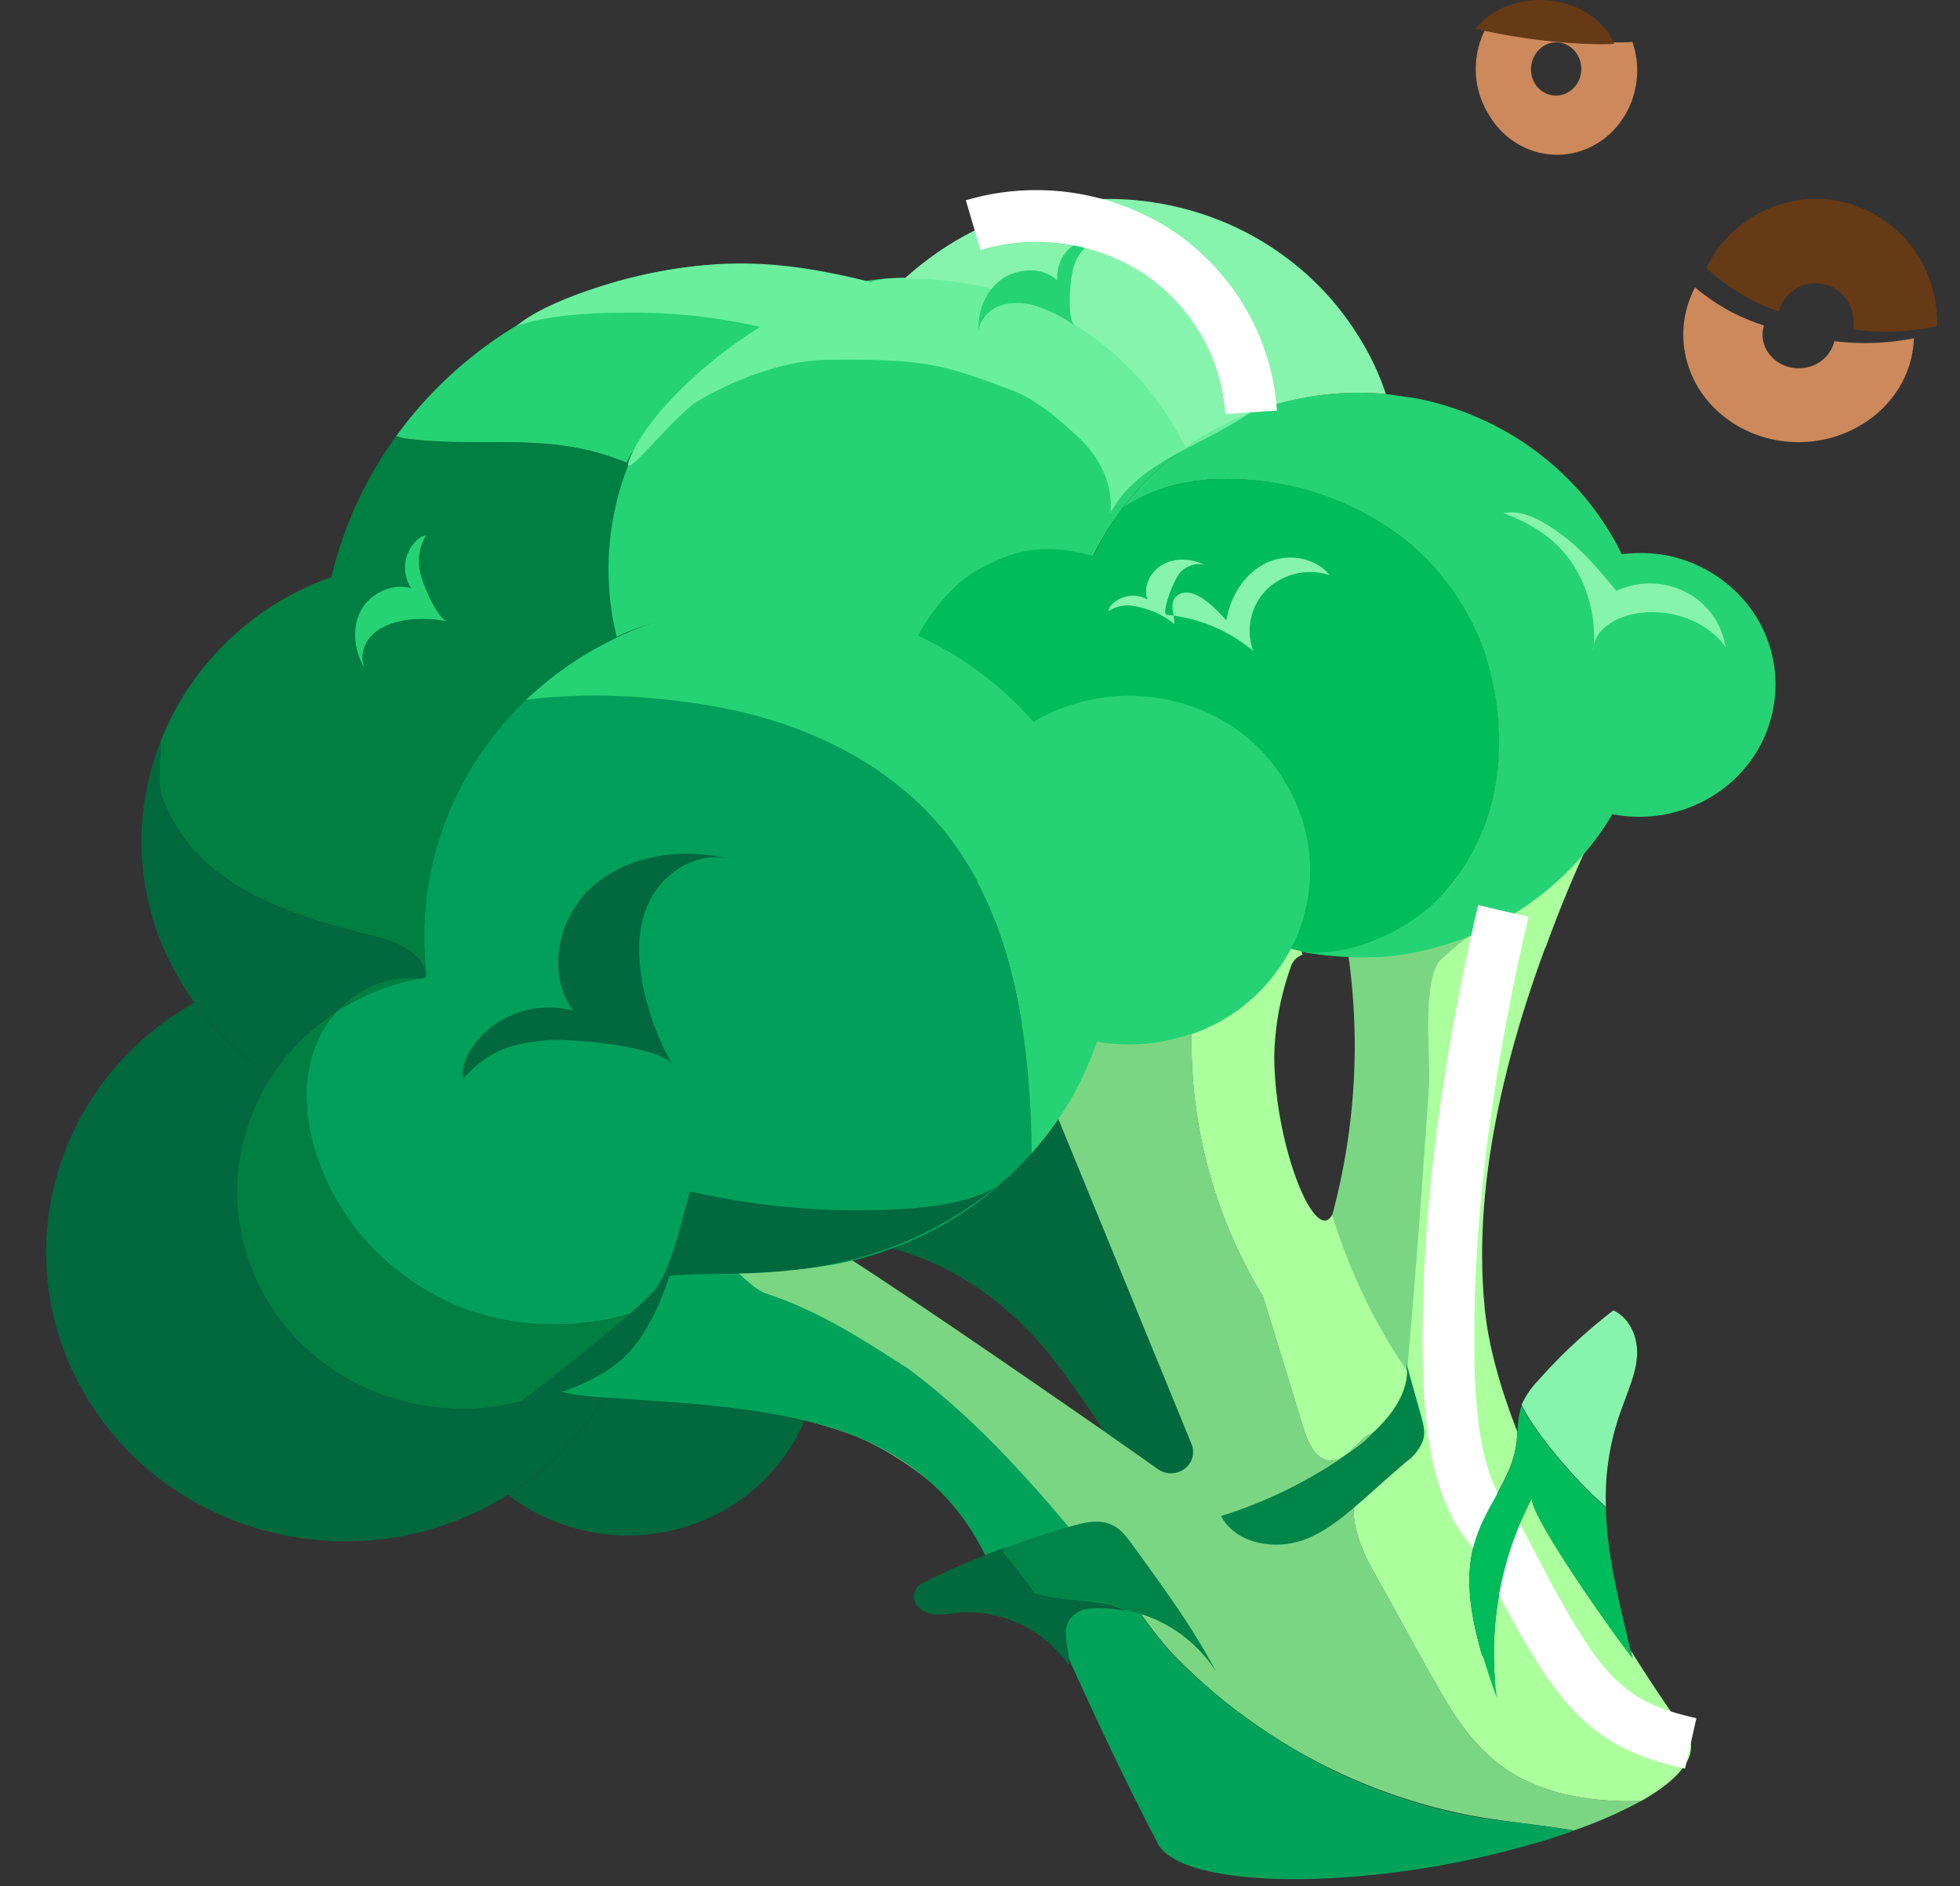 <svg width="80" height="77" xmlns="http://www.w3.org/2000/svg"><rect width="100%" height="100%" fill="#333333" stroke="none"/><g fill="none" fill-rule="evenodd"><path d="M0 0h80v76.712H0z"/><path d="M78.014 13.83a10.282 10.282 0 0 1-3.144.096c-.08.355-.304.668-.625.874-.328.205-.73.28-1.117.207a1.485 1.485 0 0 1-.944-.595 1.282 1.282 0 0 1-.187-1.126 8.135 8.135 0 0 1-2.811-1.554c-.937 1.784-.472 3.931 1.132 5.237 1.605 1.305 3.95 1.443 5.718.335 1.26-.78 2.037-2.083 2.082-3.494l-.104.02zM60.795.902a3.543 3.543 0 0 0 0 3.824c.895 1.478 2.704 2.011 4.199 1.239 1.495-.772 2.2-2.604 1.636-4.253-1.218.09-3.697-.157-5.835-.81zm3.292 2.812a.985.985 0 0 1-.774.168 1.025 1.025 0 0 1-.658-.46c-.306-.505-.173-1.174.299-1.508a.965.965 0 0 1 .764-.166c.265.055.499.22.647.459.154.238.212.531.16.814-.053.283-.21.533-.438.693z" fill="#CD895B" fill-rule="nonzero"/><path d="M78.243 10.366c.573.88.857 1.92.811 2.972h-.11a9.994 9.994 0 0 1-3.31.111 1.612 1.612 0 0 0-.242-1.175 1.52 1.52 0 0 0-2.149-.444 1.508 1.508 0 0 0-.636.887 8.4 8.4 0 0 1-2.96-1.774 4.907 4.907 0 0 1 1.71-1.975 4.91 4.91 0 0 1 3.73-.748 4.954 4.954 0 0 1 3.156 2.146zM65.51 1.174c.16.19.286.398.372.617-1.179.069-3.578-.12-5.647-.617.23-.29.525-.54.87-.736 1.462-.801 3.432-.472 4.405.736z" fill="#663A15" fill-rule="nonzero"/><path d="M54.375 49.61a26.491 26.491 0 0 0 .301-12.608c-1.526-6.772 4.47-3.448 4.47-3.448l5.5 1.287s-5.823 10.345-5.135 16.701c.688 6.357-3.051 8.953-3.051 8.953l-2.085-10.884z" fill="#7BD684" fill-rule="nonzero"/><path d="M25.816 54.43c-.278.88-.652 1.73-1.117 2.534l-.924-.042a.89.89 0 0 1-.73-.374l.472-.27a8.963 8.963 0 0 0 2.3-1.848zm.237-.935a8.73 8.73 0 0 1-1.934.457 10.606 10.606 0 0 1-4.964-.457 8.97 8.97 0 0 1-1.032-.436c-2.548-1.25-4.452-3.459-5.264-6.107a8.012 8.012 0 0 1-.344-2.244 5.375 5.375 0 0 1 .623-2.575c.173-.295.375-.573.602-.831.86-.935 2.149-1.537 3.416-1.35l.194-.042v-.166h.064c2.629.703 4.932 2.248 6.533 4.383.236.311.451.644.666.976.48.777.862 1.607 1.139 2.472.602 1.912.706 3.939.3 5.9v.02z" fill="#00BC5B" fill-rule="nonzero"/><path d="M56.954 21.734a11.98 11.98 0 0 1-1.397 3.677l-.129.208h-.021a11.382 11.382 0 0 1-4.126 3.946l-.645.333a12.006 12.006 0 0 1-3.954 1.184c-.107.415-.236.81-.365 1.225-.298.904-.68 1.78-1.14 2.618l-.064.124a16.205 16.205 0 0 1-3.825 4.632l-.408.333c-.67.52-1.374.998-2.106 1.433a17.622 17.622 0 0 1-13.323 1.641c-.48.381-.982.735-1.504 1.06l-.194.103c-.47.271-.959.514-1.46.727a12.39 12.39 0 0 1-9.778-.27 5.375 5.375 0 0 1 .623-2.575c.173-.295.375-.573.602-.831.86-.935 2.149-1.537 3.416-1.35l.194-.042v-.166c-.086-.81-1.16-1.309-2.063-1.517-2.385-.602-4.835-1.288-6.683-2.845a6.744 6.744 0 0 1-1.999-2.867c-.193-.582-.043-1.537-.043-2.264.959-2.445 2.747-4.502 5.072-5.837a11.728 11.728 0 0 1 1.89-.852 16.207 16.207 0 0 1 2.644-5.754l.322.083c3.18.437 5.91-.332 9.09.997a2.76 2.76 0 0 1 .838-1.059 11.446 11.446 0 0 0-.988 8.08 14.54 14.54 0 0 1 11.56-.166 6.48 6.48 0 0 1 2.45-2.45 6.907 6.907 0 0 1 5.222-.645 10.89 10.89 0 0 1 1.16-1.91 6.913 6.913 0 0 1 3.116-1.123c.292-.042.587-.063.882-.062a11.88 11.88 0 0 1 7.134 2.181z" fill="#007F42" fill-rule="nonzero"/><path d="M48.1 28.672a12.023 12.023 0 0 1-4.598 4.674 10.9 10.9 0 0 1-1.655.79c-.603.243-1.23.43-1.87.56a12.4 12.4 0 0 1-6.854-.415c-2.656-.941-4.895-2.739-6.34-5.09a11.085 11.085 0 0 1-1.353-3.282 14.54 14.54 0 0 1 11.56-.166 6.48 6.48 0 0 1 2.45-2.45 6.907 6.907 0 0 1 5.222-.645 10.89 10.89 0 0 1 1.16-1.91 6.913 6.913 0 0 1 3.116-1.123c.972 3.008.67 6.264-.838 9.057z" fill="#11A546" fill-rule="nonzero"/><path d="M61.101 69.344a27.643 27.643 0 0 1-.58-1.745l.494.977c.022.249.043.498.086.768z" fill="#00BC5B" fill-rule="nonzero"/><path d="m61.574 72.294-.537.083a17.1 17.1 0 0 1-2.901.229 18.12 18.12 0 0 1-9.39-2.618s.493-.727.257-2.576l-.065-.415c-.322-1.828-1.332-4.57-3.889-8.579-.451-.706-.967-1.433-1.526-2.223-2.127-2.99-4.62-4.549-7.113-5.234a14.2 14.2 0 0 0-3.03-.436c-.537 0-1.052 0-1.547.041h-.021a18.65 18.65 0 0 0-4.04.831l-.215.062c-.473.166-.903.312-1.29.478a11.36 11.36 0 0 0-1.117.499c-.752.353-1.182.602-1.182.602l-1.031-4.985-.645-3.075-.666-3.157-.193-.872 11.69-6.668 3.03-1.724 1.525.415 4.17 1.163.837.25 2.235.623.193.041 1.741.499 2.944.81a7.882 7.882 0 0 0-.408 1.122c-.283.93-.485 1.882-.602 2.845a16.918 16.918 0 0 0-.15 1.89v.624a19.94 19.94 0 0 0 2.88 10.054h.02c.56 1.848 1.14 3.697 1.698 5.546.194.56.516 1.246 1.14 1.205a.927.927 0 0 0 .322-.084l.386-.27.387-.374.043.063.645 1.038c.107.167.215.333.3.499l-.816.727-.387.332c-.043.852.366 1.808.795 2.576a382.884 382.884 0 0 1 2.278 4.113c.752 1.371 1.547 2.763 2.815 3.739l.43.29z" fill="#02683E" fill-rule="nonzero"/><path d="m61.574 72.294-.43-.312c-1.268-.976-2.041-2.368-2.815-3.739-.773-1.37-1.504-2.742-2.278-4.113-.43-.768-.838-1.724-.795-2.575l.387-.333.817-.727.924-.81c.309-.214.548-.51.687-.852.13-.353.022-.747-.086-1.121-.107-.374-.365-1.288-.537-1.932l-.086-.332c.043.17.064.344.065.519 0 .872-.56 1.745-1.419 2.534-.207.092-.39.227-.537.395l-.387.374-.386.27a.927.927 0 0 1-.323.083c-.623.041-.945-.644-1.139-1.205-.558-1.849-1.139-3.697-1.697-5.546h-.022a19.946 19.946 0 0 1-2.88-10.054v-.623a6.88 6.88 0 0 0 1.204-.54 7.229 7.229 0 0 0 2.837-2.93l.43.105c1.64.323 3.332.302 4.963-.063a36.12 36.12 0 0 1-4.49-.103c2.17.166 4.318-.914 5.65-2.576 1.333-1.662 1.956-3.76 1.956-5.858a11.478 11.478 0 0 0-.58-3.614l-4.04-1.496a.878.878 0 0 0-1.01.27.434.434 0 0 0-.129.208h-.021a.956.956 0 0 0-.043.25c-.13 1.058-.301 2.803-.473 4.839a.892.892 0 0 1-.924.79h-1.805l-4.019-.063a.795.795 0 0 0-.472.104l-1.354.79-3.632 2.076-1.375.77L40 35.9l-.108.083a.833.833 0 0 0-.258.997l1.246 3.033.903 2.243 1.418 3.428 5.437 13.273a.855.855 0 0 1-.294 1.007.928.928 0 0 1-1.082.01l-2.213-1.557c-3.03-2.098-6.962-4.82-10.25-6.959l-1.419-.934c-2.621-1.662-4.555-2.805-4.835-2.618a.638.638 0 0 0-.193.166c-.43.437-1.203 1.475-2.063 2.68l-1.139 1.683-1.031 1.516a8.73 8.73 0 0 0 1.934-.457c-.065.312-.15.623-.237.935a8.963 8.963 0 0 1-2.299 1.848l-.473.27a.89.89 0 0 0 .73.374l.925.042c1.503.048 3.002.173 4.491.374l1.612.228c.687.125 1.375.25 2.041.416a19.21 19.21 0 0 1 1.848.56c2.257.831 4.513 2.846 6.146 4.716l.172-.062a.726.726 0 0 0-.043.207c.494.582.924 1.143 1.268 1.641h.043c.333.113.68.183 1.031.208l.108-.062c.623-.395 1.053-.977 1.611-1.35 1.01 1.163 1.784 2.555 2.859 3.697a22.676 22.676 0 0 0 3.524 2.97 22.839 22.839 0 0 0 8.66 3.615c1.375.249 2.793.374 4.169.602a17.9 17.9 0 0 0 2.75-1.205c-1.912.063-3.868-.228-5.415-1.225zm-.559-3.718-.494-.977c.172.582.365 1.164.58 1.745-.043-.27-.064-.52-.086-.768z" fill="#7BD684" fill-rule="nonzero"/><path d="M58.845 39.141c-.838.79-.451 4.03-.516 5.131a508.684 508.684 0 0 1-.88 11.508l-.087-.332c.043.17.064.344.065.519a23.57 23.57 0 0 1-3.052-6.356c.323-.582.451-2.327.086-5.837a37.854 37.854 0 0 1-.107-3.989.823.823 0 0 0-.371-.703.885.885 0 0 0-.811-.086l-.065-.145c1.64.323 3.333.301 4.964-.063l2.321-.083c-.666.042-1.246.166-1.547.436z"/><path d="M61.187 30.25c0 2.099-.602 4.218-1.955 5.859-1.354 1.64-2.837 2.887-5.007 2.742 1.504.124 2.364-.021 3.846-.063-1.63.364-3.323.386-4.964.063l-.43-.104a11.075 11.075 0 0 1-3.287-1.267 11.51 11.51 0 0 1-2.536-1.932 9.082 9.082 0 0 1-.86-.977l-.816.354-.258.083a6.882 6.882 0 0 1-3.61.145 6.309 6.309 0 0 1-1.332-.457 6.38 6.38 0 0 1-2.3-1.724 5.943 5.943 0 0 1-.601-.83c-1.864-3.077-.808-7.03 2.363-8.85a6.907 6.907 0 0 1 5.222-.644 10.89 10.89 0 0 1 1.16-1.91 6.913 6.913 0 0 1 3.116-1.123c.292-.042.587-.063.882-.062a11.88 11.88 0 0 1 7.134 2.181 10.007 10.007 0 0 1 2.536 2.638 10.21 10.21 0 0 1 1.117 2.264c.386 1.169.582 2.388.58 3.615z" fill="#00BC5B" fill-rule="nonzero"/><path d="M42.105 47.076a13.969 13.969 0 0 1-3.546 2.888c-.683.395-1.402.728-2.149.997a11.96 11.96 0 0 1-1.611.498 16.05 16.05 0 0 1-2.192.353 15.12 15.12 0 0 1-4.835-.415l-.194-.042a.867.867 0 0 0-.021.104 9.435 9.435 0 0 1-1.74 2.97c.085-.31.171-.622.236-.934a8.73 8.73 0 0 1-1.934.457 10.606 10.606 0 0 1-4.964-.457 8.97 8.97 0 0 1-1.032-.436c-2.548-1.25-4.452-3.459-5.264-6.107a8.012 8.012 0 0 1-.344-2.244 5.375 5.375 0 0 1 .623-2.575c.173-.295.375-.573.602-.831l.45-.27a9.439 9.439 0 0 1 2.966-1.08l.194-.042h.064v-.145c-.49-4.137 1.007-8.262 4.062-11.197 2.557-.332 5.393-.145 7.822.291 3.373.623 6.64 2.119 8.875 4.632a13.333 13.333 0 0 1 1.719 2.493 16.063 16.063 0 0 1 1.396 3.697c.108.395.194.81.28 1.226.086.415.172.893.215 1.35a40.34 40.34 0 0 1 .322 4.82z" fill="#00A05B" fill-rule="nonzero"/><path d="M58.071 58.833c-.14.342-.378.638-.687.852l-.924.81-.817.727-.387.333c-.644.54-1.31 1.059-2.106 1.329-1.225.415-2.75.083-3.309-.997a18.679 18.679 0 0 0 4.857-2.327l.386-.27.43-.311c.175-.142.34-.294.494-.457.86-.79 1.419-1.662 1.419-2.534 0-.175-.022-.35-.065-.52l.086.333c.172.644.365 1.288.537 1.931.172.644.215.748.086 1.101z" fill="#008448" fill-rule="nonzero"/><path d="M61.101 69.344a27.643 27.643 0 0 1-.58-1.745l.494.977c.022.249.043.498.086.768z" fill="#00BC5B" fill-rule="nonzero"/><path d="M57.427 55.967c0 .872-.56 1.745-1.419 2.534-.207.092-.39.227-.537.395l-.387.374-.386.27a.927.927 0 0 1-.323.083c-.623.041-.945-.644-1.139-1.205-.558-1.849-1.139-3.697-1.697-5.546h-.022a19.946 19.946 0 0 1-2.88-10.054v-.623a6.88 6.88 0 0 0 1.204-.54 7.229 7.229 0 0 0 2.837-2.93l.43.105.064.145a.758.758 0 0 0-.494.52 11.526 11.526 0 0 0-.667 3.655c.022 3.636 1.677 7.707 2.364 6.44a23.568 23.568 0 0 0 3.052 6.377z" fill="#ABFF9D" fill-rule="nonzero"/><path d="m53.107 38.85-.43-.103a7.229 7.229 0 0 1-2.836 2.929 6.88 6.88 0 0 1-1.203.54v.623l-.065-.603a5.632 5.632 0 0 1 .215-1.91 3.998 3.998 0 0 1 .774-1.455 2.97 2.97 0 0 1 1.074-.768 1.971 1.971 0 0 1 1.74 0c.174.087.328.207.452.353.105.123.199.255.28.395zm1.977 20.44a2.191 2.191 0 0 1-.386.27l.386-.27z"/><path d="M66.99 73.52c-1.913.062-3.869-.23-5.416-1.226l-.43-.312c-1.268-.976-2.041-2.368-2.815-3.739-.773-1.37-1.504-2.742-2.278-4.113-.43-.768-.838-1.724-.795-2.575l.387-.333.817-.727.924-.81c.309-.214.548-.51.687-.852.13-.353.022-.747-.086-1.121-.107-.374-.365-1.288-.537-1.932.344-3.822.623-7.665.881-11.508.065-1.1-.322-4.341.516-5.13.3-.27.967-.873 1.268-.998-.656.282-1.34.497-2.042.644a12.056 12.056 0 0 0 6.576-3.947 52.893 52.893 0 0 0-1.547 3.802c-.022.02-.022.062-.043.083-1.612 4.362-2.923 9.617-2.472 14.499.13 1.62.645 3.427 1.354 5.235-.021.186-.021.373-.064.581-.194 1.246-1.096 2.285-1.547 3.49-.624 1.62-.323 3.365.172 5.048h.021c.172.581.365 1.163.58 1.744-.043-.27-.064-.519-.086-.768-.2-2.567.328-5.138 1.526-7.437-.28.52 3.589 5.983 4.104 6.544a1.498 1.498 0 0 1-.086-.291c1.075 1.724 1.956 2.95 2.214 3.323l.064.083c.016.017.024.04.022.063.08.088.131.196.15.311.13.748-.623 1.579-2.02 2.368z" fill="#ABFF9D" fill-rule="nonzero"/><path d="M58.071 58.833c-.14.342-.378.638-.687.852l-.924.81-.817.727-.387.333a1.756 1.756 0 0 1 .537-1.288l.366-.27a2.27 2.27 0 0 0 .644-.54c.237-.354.043-.997-.386-.935a.554.554 0 0 0-.409-.02c.86-.79 1.419-1.663 1.419-2.535a.563.563 0 0 0 .021-.187c.172.644.365 1.288.537 1.932.172.644.215.768.086 1.121zm3.03 10.511a27.643 27.643 0 0 1-.58-1.745l.494.977c.022.249.043.498.086.768z"/><path d="M35.229 11.556a12.758 12.758 0 0 0-4.126 1.475 11.976 11.976 0 0 0-4.685 4.798 2.755 2.755 0 0 0-.838 1.06c-3.18-1.33-5.91-.561-9.09-.998l-.322-.083c4.257-5.887 11.976-8.42 19.06-6.252z" fill="#26D374" fill-rule="nonzero"/><path d="M48.38 18.265a12.032 12.032 0 0 0-2.579 2.493c-.46.604-.855 1.251-1.182 1.932-1.719-.457-3.008-.395-4.684.56-1.075.603-1.913 1.704-2.472 2.701-3.653-1.516-8.51-1.683-12.291.042a11.547 11.547 0 0 1 1.01-8.164c1.774-3.34 5.069-5.678 8.896-6.315a9.637 9.637 0 0 1 1.72-.166c4.501-.147 8.724 2.101 11.002 5.858.213.342.407.696.58 1.06z" fill="#26D374" fill-rule="nonzero"/><path d="M72.361 29.004c-.594 2.914-3.518 4.81-6.532 4.238h-.022a11.215 11.215 0 0 1-1.16 1.62 12.056 12.056 0 0 1-6.576 3.947c-2.02.478-3.46.208-4.964.062 2.235.229 4.792-1.08 6.125-2.742 1.332-1.661 1.955-3.76 1.955-5.857a11.478 11.478 0 0 0-.58-3.615 10.156 10.156 0 0 0-1.117-2.264 10.003 10.003 0 0 0-2.536-2.659 11.88 11.88 0 0 0-7.134-2.18c-.295-.002-.59.02-.882.061a6.913 6.913 0 0 0-3.115 1.122c2.484-3.27 6.565-5.038 10.744-4.653l1.182.166c3.702.712 6.835 3.078 8.445 6.377.6-.079 1.21-.065 1.805.042a5.577 5.577 0 0 1 3.54 2.294 5.234 5.234 0 0 1 .822 4.041z" fill="#26D374" fill-rule="nonzero"/><path d="M33.617 14.692c4.233-.083 5.071.27 7.542 1.184 1.118.395 2.02 1.205 2.88 1.995.86.789 1.397 1.931 1.29 3.074 1.31-2.576 5.092-2.95 6.919-5.214.21-.232.357-.51.43-.81.15-.727-.43-1.433-1.053-1.89-2.106-1.538-4.943-1.62-7.565-1.662-2.148-.02-5.307-.062-7.456-.02-1.268.02-1.547.498-2.794.768-2.621.56-6.79 3.884-7.972 6.314-.924 1.89 1.569-1.37 2.579-2.014 1.418-.873 3.524-1.683 5.2-1.725z" fill="#6AEF9F" fill-rule="nonzero"/><path d="M31.103 13.363c.314.086.64.12.967.104.43-.062.773-.353 1.117-.582a8.018 8.018 0 0 1 2.837-1.246c-3.868-1.018-6.576-1.226-10.465-.25-1.053.27-3.396.998-4.47 1.912 1.504-.499 3.288-.54 4.92-.54a23.21 23.21 0 0 1 5.094.602z" fill="#6AEF9F" fill-rule="nonzero"/><path d="M56.567 16.084a12.318 12.318 0 0 0-8.187 2.181 10.21 10.21 0 0 0-.58-1.06c-2.26-3.716-6.437-5.946-10.895-5.815a12.885 12.885 0 0 1 2.278-1.662 12.24 12.24 0 0 1 9.03-1.24c3.06.763 5.68 2.675 7.28 5.311.449.719.81 1.486 1.074 2.285z" fill="#87F4AE" fill-rule="nonzero"/><path d="M52.828 38.456c-.043.104-.107.208-.15.29a7.229 7.229 0 0 1-2.837 2.93 6.88 6.88 0 0 1-1.203.54h-.065a7.678 7.678 0 0 1-3.803.311 12.98 12.98 0 0 1-2.665 4.55 37.199 37.199 0 0 0-.537-6.17c-.516-2.7-1.547-5.338-3.395-7.416-2.235-2.513-5.502-4.009-8.875-4.632-2.429-.436-5.265-.623-7.822-.29a14.332 14.332 0 0 1 2.772-2.057c.386-.208.773-.416 1.182-.603 5.78-2.613 12.654-1.147 16.761 3.573l.15-.104c2.62-1.465 5.894-1.26 8.295.52a6.786 6.786 0 0 1 1.526 1.578c.105.138.199.284.28.437a6.897 6.897 0 0 1 .386 6.543z" fill="#26D374" fill-rule="nonzero"/><path d="M20.466 29.17a1.832 1.832 0 0 1-.065-.415c.043.25.065.374.065.416z"/><path d="M17.35 39.744v.166l-.194.041c-1.267-.186-2.557.416-3.416 1.35a8.972 8.972 0 0 0-2.644 2.639 11.833 11.833 0 0 1-3.158-2.991c-.172-.25-.344-.499-.495-.77a11.03 11.03 0 0 1-.88-9.928c0 .727-.151 1.682.042 2.264a6.744 6.744 0 0 0 1.999 2.867c1.848 1.557 4.298 2.243 6.683 2.845.902.208 1.977.707 2.063 1.517z" fill="#02683E" fill-rule="nonzero"/><path d="M17.328 39.972h-.172l.194-.041s-.022.02-.022.041z"/><path d="M24.699 56.964a11.895 11.895 0 0 1-3.975 4.05 2.957 2.957 0 0 1-.43.27c-5.81 3.31-13.295 1.44-16.719-4.175-3.424-5.615-1.49-12.85 4.32-16.16h.043a11.833 11.833 0 0 0 3.158 2.99 8.595 8.595 0 0 0-.416 8.722c1.458 2.776 4.317 4.607 7.53 4.822a9.246 9.246 0 0 0 4.834-.935.89.89 0 0 0 .73.374l.925.042z" fill="#02683E" fill-rule="nonzero"/><path d="M32.843 57.982c-.929 2.209-2.883 3.863-5.271 4.46a8.009 8.009 0 0 1-6.848-1.428 11.895 11.895 0 0 0 3.975-4.05c1.503.048 3.002.173 4.491.374.365.208.71-.104 1.118-.125.408-.02.343.395.494.353.687.125 1.375.25 2.041.416z" fill="#02683E" fill-rule="nonzero"/><path d="m23.044 56.548.473-.27a8.963 8.963 0 0 0 2.3-1.848c.085-.312.171-.623.236-.935l.623-.229a7.956 7.956 0 0 0 1.676-.872c-.408 1.039-.688 2.181-.408 3.261a2.852 2.852 0 0 0 1.246 1.683 44.116 44.116 0 0 0-4.491-.374l-.924-.042a.89.89 0 0 1-.73-.374z"/><path d="M37.055 55.863c2.772 2.056 5.071 4.653 7.263 7.312a6.285 6.285 0 0 1-2.6 1.184.62.62 0 0 1-.473-.021c-.15-.083-.73-.166-.795-.312-1.16-2.825-3.48-4.819-6.49-5.733-3.008-.914-6.167-1.018-9.304-1.246-.903-.062-1.848-.145-2.643-.56.816-.27 1.654-.54 2.364-1.019.709-.477 1.31-1.184 1.89-1.87.58-.685 1.269-2.7 2.214-2.7.946 0 1.891 1.62 2.858 1.932 2.127.706 3.868 1.849 5.716 3.033z" fill="#00A359" fill-rule="nonzero"/><path d="M26.053 53.495c-.065.312-.15.623-.237.935a8.963 8.963 0 0 1-2.299 1.848l-.473.27a9.246 9.246 0 0 1-4.835.935c-3.906-.257-7.21-2.888-8.221-6.545-1.01-3.657.498-7.53 3.752-9.636a5.465 5.465 0 0 0-.602.83 5.375 5.375 0 0 0-.623 2.576c.007.76.123 1.515.344 2.244.812 2.648 2.716 4.857 5.264 6.107a8.97 8.97 0 0 0 1.032.436c1.59.544 3.295.701 4.964.457a8.73 8.73 0 0 0 1.934-.457z" fill="#007F42" fill-rule="nonzero"/><path d="M41.224 47.99c-5.544 4.8-11.024 3.802-13.903 4.092 0 0-.624 2.202-1.891 3.366-1.655 1.474-4.17 1.765-4.17 1.765s4.922-3.78 5.523-4.632c.602-.852.967-2.451 1.376-3.947 2.322.536 4.704.794 7.091.769 1.784 0 4.857-.146 5.974-1.413zm4.706 17.74c-.31-.065-.628-.1-.945-.104-.495-.02-1.053.062-1.333.478-.28.415-.064 1.06-.021 1.6.004.09-.003.18-.022.27-.992-1.452-2.718-2.27-4.512-2.14-.382.076-.774.09-1.16.041-.388-.104-.731-.478-.624-.83.107-.354.365-.437.623-.562a35.632 35.632 0 0 1 2.901-1.246l.172-.062a.726.726 0 0 0-.043.208c.494.581.924 1.142 1.268 1.64h.043c.924.333 1.955.187 2.922.416.256.065.502.163.731.29z" fill="#02683E" fill-rule="nonzero"/><path d="M64.239 74.724c-.493.191-.995.358-1.505.499-1.341.39-2.704.71-4.083.955-5.802.997-10.787.561-11.432-.997 0 0-1.396-2.596-3.588-7.457-.043-.54-.28-1.143.021-1.6.301-.457.838-.498 1.333-.477.317.003.634.038.945.104a3.073 3.073 0 0 0-.73-.27 14.63 14.63 0 0 0-1.892-.208l.108-.063c.623-.394 1.053-.976 1.611-1.35 1.01 1.164 1.784 2.555 2.859 3.698a22.676 22.676 0 0 0 3.524 2.97 22.839 22.839 0 0 0 8.66 3.615c1.375.228 2.793.353 4.169.581z" fill="#00A359" fill-rule="nonzero"/><path d="M20.079 41.904a3.84 3.84 0 0 1 3.31-.644c-1.118-1.558-.603-3.884.859-5.13 1.46-1.247 3.631-1.538 5.544-1.06-1.268-.332-2.622.478-3.223 1.6-.602 1.121-.56 2.45-.301 3.697a10.944 10.944 0 0 0 1.203 3.137c-.473-.831-4.384-1.122-5.179-1.04-1.354.146-2.256.333-3.395 1.58-.129-.769.559-1.662 1.182-2.14z" fill="#02683E" fill-rule="nonzero"/><path d="M45.78 24.414c.34-.147.733-.124 1.053.062-.194-.56.15-1.205.709-1.475.558-.27 1.225-.166 1.762.125-.344-.208-.838-.062-1.118.228-.279.291-.816 1.725-.558 1.745a6.471 6.471 0 0 1 3.524 1.475 2.39 2.39 0 0 1 .537-2.493 2.553 2.553 0 0 1 2.579-.602c-.602-.768-1.805-.914-2.665-.457-.86.457-1.397 1.371-1.547 2.306-.344-.395-1.461-1.62-2.085-.935-.236.25-.021.79-.043 1.08a3.424 3.424 0 0 0-1.525-.706 1.392 1.392 0 0 0-1.16.187c.02-.229.3-.457.537-.54z" fill="#87F4AE" fill-rule="nonzero"/><path d="M43.674 10.123a1.57 1.57 0 0 0-.516 1.329c-.602-.582-1.676-.52-2.342 0-.666.52-.946 1.392-.86 2.202-.064-.54.408-1.039.946-1.205a2.527 2.527 0 0 1 1.654.145c.472.17.914.407 1.311.707-.322-.25-.193-1.89-.086-2.223a1.83 1.83 0 0 1 .946-1.288c-.344-.104-.774.125-1.053.333zM16.64 22.607c-.187.466-.131.992.151 1.412-.817-.25-1.762.25-2.106.997-.344.748-.193 1.662.258 2.368-.3-.457-.129-1.121.28-1.495.408-.374.988-.54 1.547-.603a5.243 5.243 0 0 1 1.504.083c-.43-.083-1.053-1.62-1.118-1.952-.064-.333-.15-.935.237-1.558-.344.041-.623.436-.752.748z" fill="#26D374" fill-rule="nonzero"/><path d="M49.648 68.264a5.63 5.63 0 0 0-3.718-2.534 3.073 3.073 0 0 0-.73-.27c-.968-.229-2-.083-2.923-.416h-.043a20.952 20.952 0 0 0-1.268-1.64.726.726 0 0 1 .043-.208c.903-.354 1.848-.644 2.794-.914.472-.125.988-.25 1.46-.083.474.166.731.56 1.01.934 1.204 1.662 2.43 3.324 3.375 5.131z" fill="#008448" fill-rule="nonzero"/><path d="M66.216 57.442a10.354 10.354 0 0 0-.667 4.071c-1.289-1.1-3.008-3.178-3.438-4.175.163-.36.389-.69.666-.976a21.968 21.968 0 0 1 3.073-2.867c.688.312 1.01 1.122.967 1.849-.043.727-.365 1.412-.601 2.098zm-2.171-34.628a5.466 5.466 0 0 1 .989 3.76c-.022-.852.924-1.412 1.805-1.537 1.332-.208 2.815.29 3.588 1.371a3.017 3.017 0 0 0-1.622-2.236 3.212 3.212 0 0 0-2.826-.049c-.666-.79-1.332-1.62-2.17-2.243-.838-.624-1.612-1.08-2.45-.935 1.075.395 1.999.955 2.686 1.87z" fill="#87F4AE" fill-rule="nonzero"/><path d="M61.36 37.189c-1.183 5.047-2.214 11.28-2.236 16.95-.021 2.68.022 6.668 1.977 8.537M39.72 9.188a9.11 9.11 0 0 1 7.607 1.142c2.197 1.511 3.57 3.9 3.739 6.502m10.035 45.844c.903 1.704 2.257 4.487 3.503 5.983 1.246 1.495 2.471 2.077 4.405 2.513" stroke="#FFF" stroke-width="2.11"/><path d="M62.541 61.14a13.765 13.765 0 0 0-1.526 7.436l-.494-.977H60.5c-.495-1.682-.796-3.427-.172-5.047.45-1.205 1.353-2.244 1.547-3.49.043-.208.043-.395.064-.582.002-.38.06-.757.172-1.121.43.997 2.15 3.074 3.438 4.175.022 1.932.538 3.822 1.01 5.878.02.1.048.197.086.291-.515-.581-4.383-6.045-4.104-6.564z" fill="#00BC5B" fill-rule="nonzero"/></g></svg>
